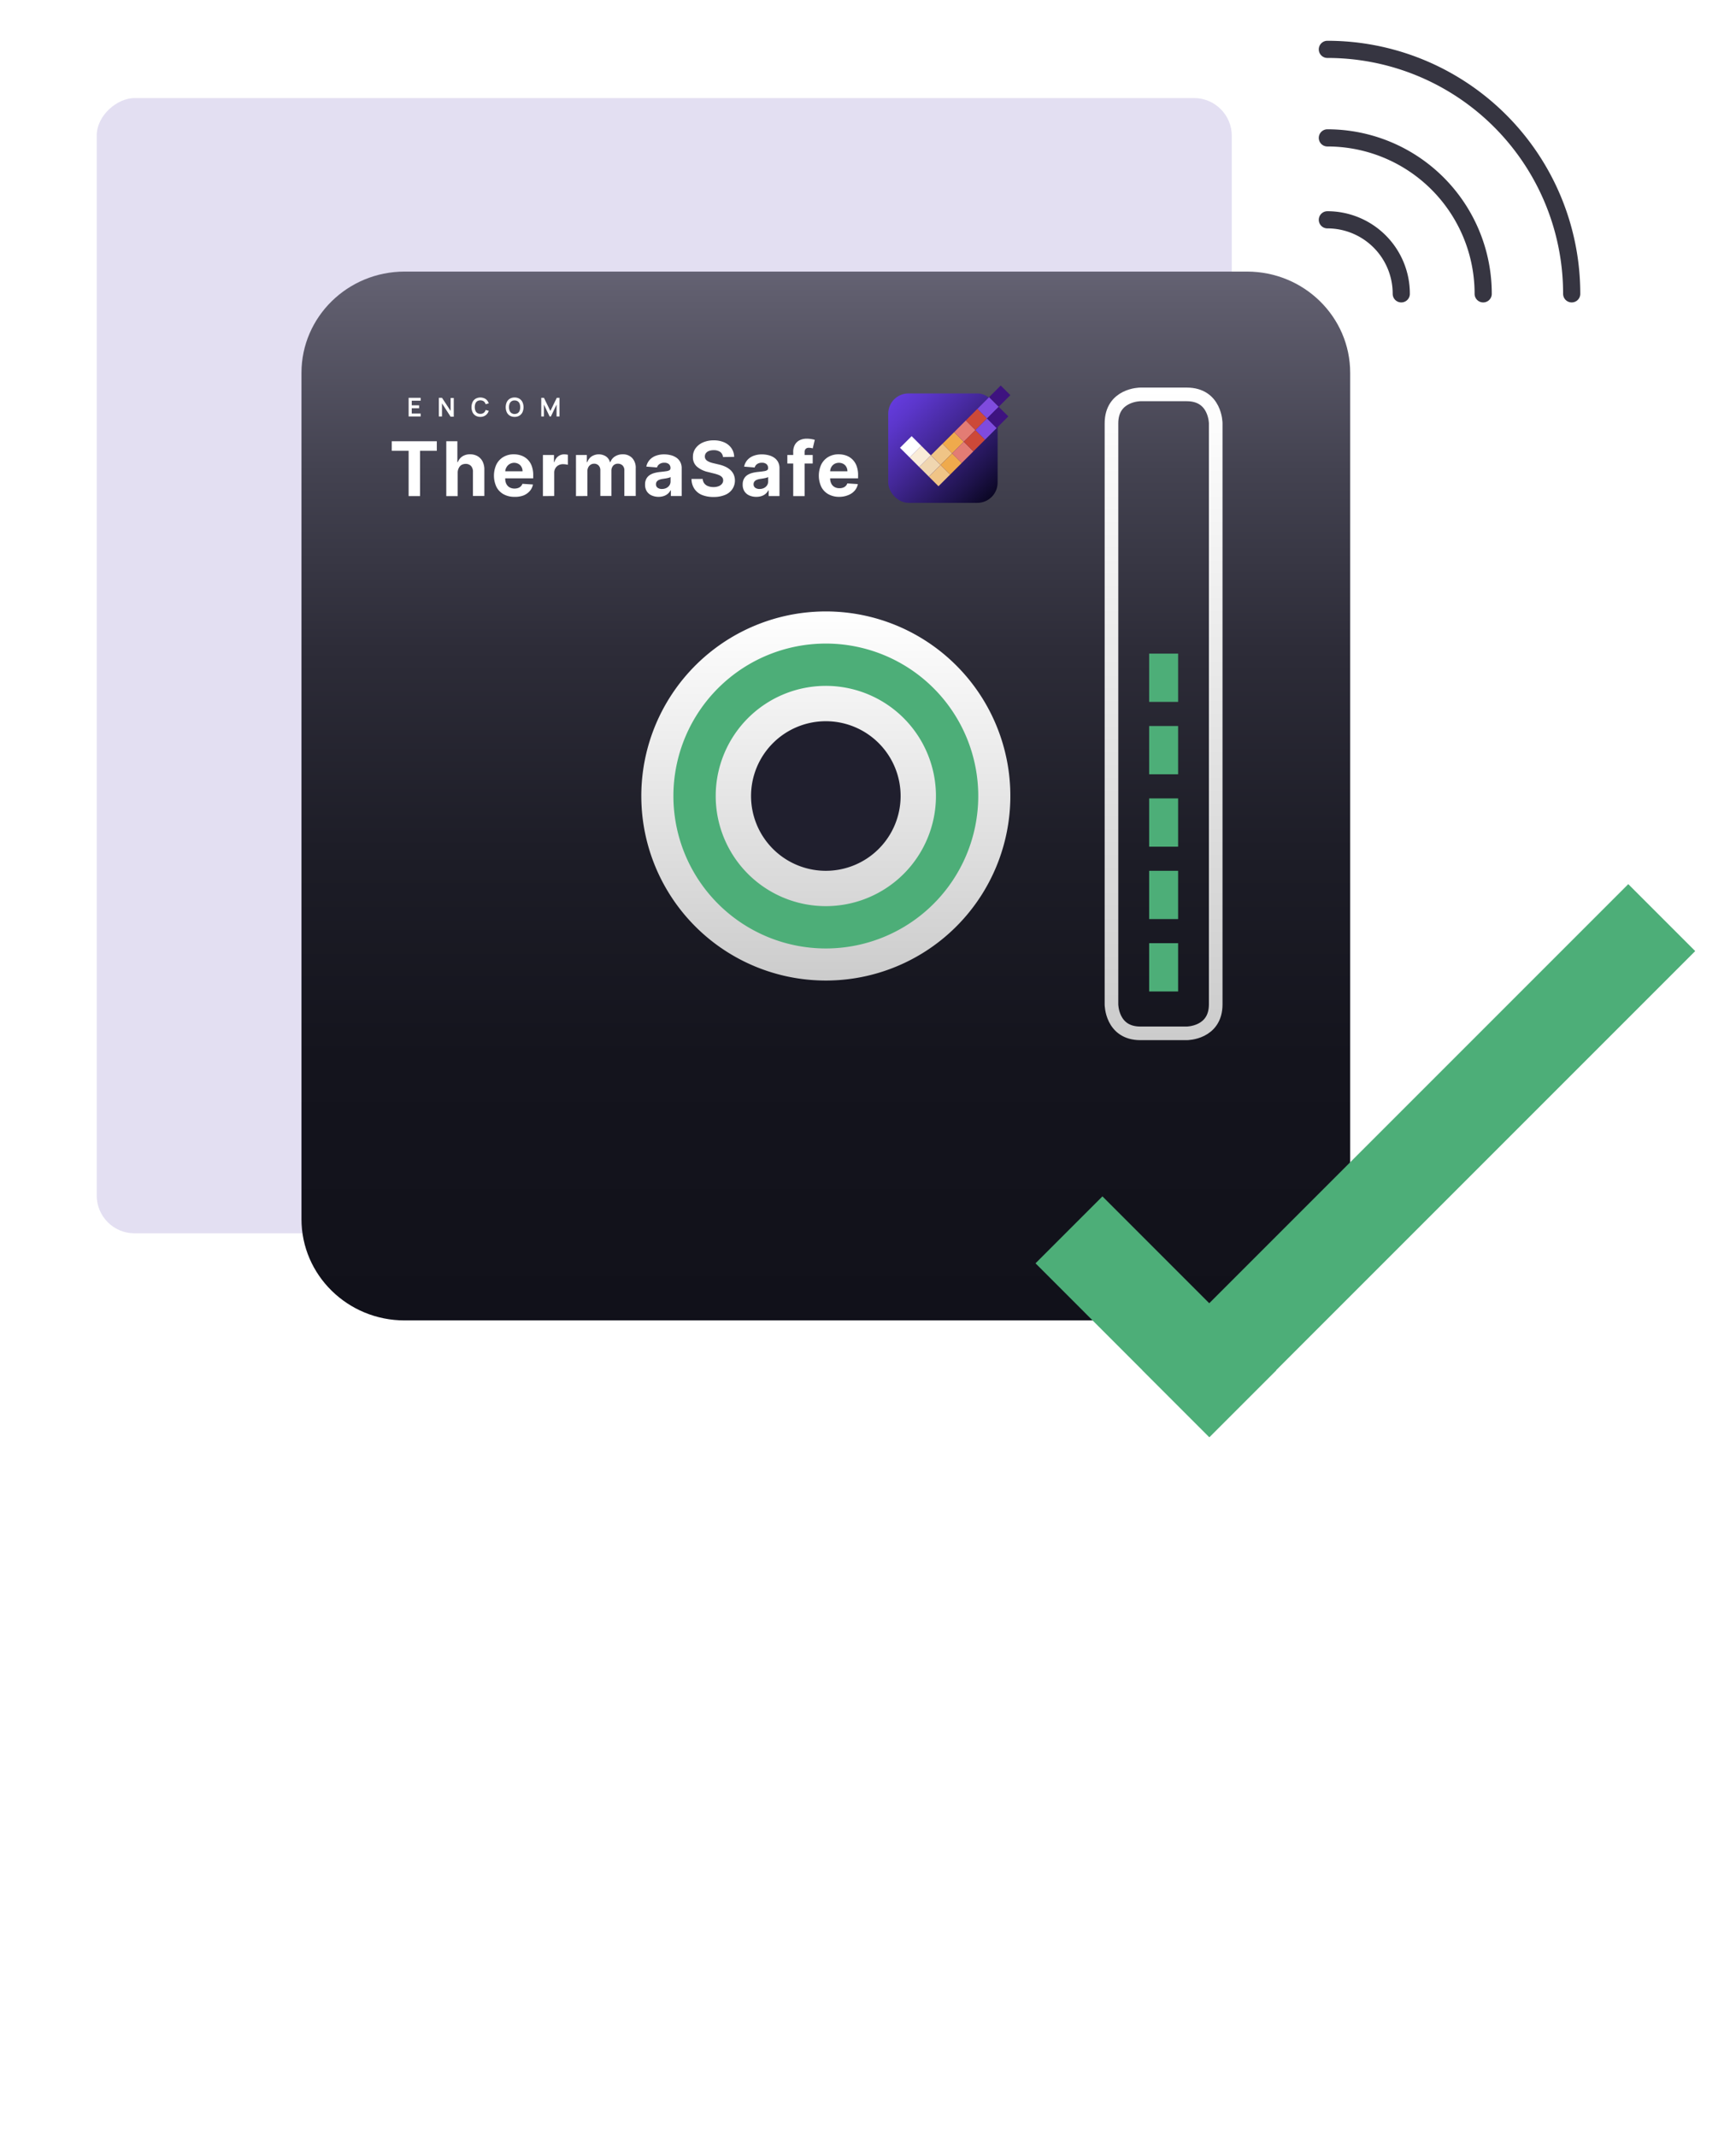 <?xml version="1.0" encoding="UTF-8"?> <svg xmlns="http://www.w3.org/2000/svg" xmlns:xlink="http://www.w3.org/1999/xlink" viewBox="0 0 650 800"><defs><style>.cls-1{fill:#fff;}.cls-2{fill:#e3dff2;}.cls-3{fill:url(#linear-gradient);}.cls-18,.cls-4,.cls-8{fill:none;}.cls-4{stroke-miterlimit:22.93;stroke-width:5.1px;stroke:url(#linear-gradient-2);}.cls-5{fill:#4dae78;}.cls-6{fill:url(#linear-gradient-3);}.cls-7{fill:#201f2e;}.cls-8{stroke:#363541;stroke-linecap:round;stroke-width:6.43px;}.cls-18,.cls-8{stroke-miterlimit:10;}.cls-9{fill:url(#linear-gradient-4);}.cls-10{fill:#f9ecd8;}.cls-11{fill:#f0d6b0;}.cls-12{fill:#f0c486;}.cls-13{fill:#efaa4c;}.cls-14{fill:#e37c74;}.cls-15{fill:#cd4938;}.cls-16{fill:#7f4bde;}.cls-17{fill:#3e137f;}.cls-18{stroke:#4dae78;stroke-width:15.84px;}</style><linearGradient id="linear-gradient" x1="309.21" y1="101.67" x2="309.21" y2="494.32" gradientUnits="userSpaceOnUse"><stop offset="0" stop-color="#646273"></stop><stop offset="0.02" stop-color="#605e6e"></stop><stop offset="0.19" stop-color="#434250"></stop><stop offset="0.36" stop-color="#2d2c38"></stop><stop offset="0.55" stop-color="#1d1d27"></stop><stop offset="0.75" stop-color="#14141d"></stop><stop offset="1" stop-color="#11111a"></stop></linearGradient><linearGradient id="linear-gradient-2" x1="435.69" y1="145.1" x2="435.69" y2="389.38" gradientUnits="userSpaceOnUse"><stop offset="0" stop-color="#fff"></stop><stop offset="1" stop-color="#ccc"></stop></linearGradient><linearGradient id="linear-gradient-3" x1="309.21" y1="228.91" x2="309.21" y2="367.08" xlink:href="#linear-gradient-2"></linearGradient><linearGradient id="linear-gradient-4" x1="334.79" y1="149.51" x2="371.31" y2="186.03" gradientUnits="userSpaceOnUse"><stop offset="0" stop-color="#643bdc"></stop><stop offset="0.14" stop-color="#5b36ca"></stop><stop offset="0.42" stop-color="#442899"></stop><stop offset="0.81" stop-color="#1f134d"></stop><stop offset="1" stop-color="#0b0724"></stop></linearGradient></defs><g id="Layer_2" data-name="Layer 2"><g id="Layer_1-2" data-name="Layer 1"><rect class="cls-1" width="650" height="800"></rect><rect class="cls-2" x="36.21" y="36.72" width="425" height="425" rx="14.15" transform="translate(-0.51 497.92) rotate(-90)"></rect><path class="cls-3" d="M151.5,494.32H466.92c21.33,0,38.62-17,38.62-37.9V139.57c0-20.93-17.29-37.9-38.62-37.9H151.5c-21.33,0-38.62,17-38.62,37.9V456.42C112.88,477.35,130.17,494.32,151.5,494.32Z"></path><path class="cls-4" d="M427,147.65s-10.84,0-10.84,10.84V376s0,10.85,10.84,10.85h17.35s10.84,0,10.84-10.85V158.49s0-10.84-10.84-10.84Z"></path><polygon class="cls-5" points="430.27 271.8 430.27 271.8 430.27 289.87 441.11 289.87 441.11 271.8 430.27 271.8"></polygon><polygon class="cls-5" points="430.27 298.9 430.27 298.9 430.27 316.97 441.11 316.97 441.11 298.9 430.27 298.9"></polygon><polygon class="cls-5" points="430.27 326 430.27 326 430.27 344.07 441.11 344.07 441.11 326 430.27 326"></polygon><polygon class="cls-5" points="430.27 244.69 430.27 244.69 430.27 262.76 441.11 262.76 441.11 244.69 430.27 244.69"></polygon><polygon class="cls-5" points="430.27 353.1 430.27 353.1 430.27 371.17 441.11 371.17 441.11 353.1 430.27 353.1"></polygon><path class="cls-6" d="M309.21,367.08A69.09,69.09,0,1,0,240.12,298a69.08,69.08,0,0,0,69.09,69.08"></path><path class="cls-7" d="M309.21,326a28,28,0,1,0-28-28,28,28,0,0,0,28,28"></path><rect class="cls-5" x="402.6" y="416.77" width="257.28" height="35.44" transform="translate(-151.64 502.9) rotate(-45)"></rect><rect class="cls-5" x="415.07" y="446.88" width="35.44" height="92.06" transform="translate(-221.77 450.34) rotate(-44.99)"></rect><path class="cls-8" d="M497,51.62A58.33,58.33,0,0,1,555.34,110"></path><path class="cls-8" d="M497,18.48A91.47,91.47,0,0,1,588.48,110"></path><path class="cls-8" d="M497,82.29A27.66,27.66,0,0,1,524.67,110"></path><path class="cls-1" d="M153,155.92v-7h4.5v1.09h-3.33v1.72h2.75v1.09h-2.75v2h3.33v1.09Z"></path><path class="cls-1" d="M164.31,155.92v-7h1.18l3.23,4.91V149h1.18v7h-1.18L165.49,151v4.91Z"></path><path class="cls-1" d="M179.87,156.07a3.4,3.4,0,0,1-1.79-.46,2.93,2.93,0,0,1-1.14-1.27,4.71,4.71,0,0,1,0-3.8,2.93,2.93,0,0,1,1.14-1.27,3.69,3.69,0,0,1,3.8.14A3.17,3.17,0,0,1,183,151l-1.17.32a2.17,2.17,0,0,0-.69-1.07,2.34,2.34,0,0,0-2.44-.07,2,2,0,0,0-.7.89,3.81,3.81,0,0,0,0,2.66,1.87,1.87,0,0,0,.7.88,2,2,0,0,0,1.17.32,2,2,0,0,0,1.27-.39,2.14,2.14,0,0,0,.69-1.06l1.17.32a3.14,3.14,0,0,1-1.12,1.62A3.23,3.23,0,0,1,179.87,156.07Z"></path><path class="cls-1" d="M192.68,156.07a3.43,3.43,0,0,1-1.79-.46,3,3,0,0,1-1.14-1.27,4.71,4.71,0,0,1,0-3.8,3,3,0,0,1,1.14-1.27,3.34,3.34,0,0,1,1.79-.46,3.29,3.29,0,0,1,1.79.46,3,3,0,0,1,1.15,1.27,4.71,4.71,0,0,1,0,3.8,3,3,0,0,1-1.15,1.27A3.38,3.38,0,0,1,192.68,156.07Zm0-1.1a2,2,0,0,0,1.17-.31,1.89,1.89,0,0,0,.7-.89,3.81,3.81,0,0,0,0-2.66,1.92,1.92,0,0,0-.7-.88,2.12,2.12,0,0,0-1.17-.32,2,2,0,0,0-1.16.31,1.87,1.87,0,0,0-.7.88,3.45,3.45,0,0,0-.24,1.34,3.4,3.4,0,0,0,.24,1.33,1.9,1.9,0,0,0,.69.88A2.24,2.24,0,0,0,192.68,155Z"></path><path class="cls-1" d="M202.66,155.92v-7h1l2.41,4.93,2.41-4.93h1v7h-1.09v-4.46l-2.13,4.46h-.47l-2.13-4.46v4.46Z"></path><rect class="cls-9" x="332.57" y="147.29" width="40.96" height="40.96" rx="7.58"></rect><path class="cls-1" d="M146.69,168.77v-3.58h16.86v3.58h-6.28v16.95H153V168.77Z"></path><path class="cls-1" d="M171.37,176.82v8.9H167.1V165.19h4.15V173h.18a4.39,4.39,0,0,1,1.69-2.14,5.09,5.09,0,0,1,2.91-.78,5.49,5.49,0,0,1,2.8.7,4.82,4.82,0,0,1,1.87,2,6.63,6.63,0,0,1,.65,3.1v9.8h-4.27v-9a3.14,3.14,0,0,0-.71-2.22,2.65,2.65,0,0,0-2-.79,3.19,3.19,0,0,0-1.54.37,2.64,2.64,0,0,0-1,1.08A3.71,3.71,0,0,0,171.37,176.82Z"></path><path class="cls-1" d="M192.58,186a8.1,8.1,0,0,1-4.08-1,6.5,6.5,0,0,1-2.63-2.74,10,10,0,0,1,0-8.39,6.8,6.8,0,0,1,2.6-2.79,7.52,7.52,0,0,1,3.94-1,8.18,8.18,0,0,1,2.84.49,6.49,6.49,0,0,1,2.31,1.46,6.66,6.66,0,0,1,1.54,2.44,9.68,9.68,0,0,1,.55,3.43v1.17h-13v-2.64h9a3.2,3.2,0,0,0-.4-1.63,2.91,2.91,0,0,0-1.11-1.12A3.31,3.31,0,0,0,189.6,175a3.34,3.34,0,0,0-.43,1.66v2.51a4.35,4.35,0,0,0,.42,2,3.11,3.11,0,0,0,1.21,1.28,3.65,3.65,0,0,0,1.85.45,3.91,3.91,0,0,0,1.31-.2,2.59,2.59,0,0,0,1.65-1.58l3.95.26a5.33,5.33,0,0,1-1.23,2.48,6.11,6.11,0,0,1-2.38,1.64A8.85,8.85,0,0,1,192.58,186Z"></path><path class="cls-1" d="M203.28,185.72V170.33h4.14V173h.16a4,4,0,0,1,1.42-2.17,3.73,3.73,0,0,1,2.28-.74,5.89,5.89,0,0,1,.69.05,3.5,3.5,0,0,1,.65.11V174a6.14,6.14,0,0,0-.83-.16,8.85,8.85,0,0,0-1-.07,3.43,3.43,0,0,0-1.68.41,3,3,0,0,0-1.16,1.13,3.14,3.14,0,0,0-.43,1.66v8.71Z"></path><path class="cls-1" d="M215.66,185.72V170.33h4.07V173h.18a4.26,4.26,0,0,1,1.61-2.13,5,5,0,0,1,5.38,0,3.8,3.8,0,0,1,1.48,2.13h.16a4.17,4.17,0,0,1,1.71-2.12,5.31,5.31,0,0,1,2.93-.8,4.72,4.72,0,0,1,3.51,1.37,5.33,5.33,0,0,1,1.34,3.88v10.35h-4.26v-9.51a2.51,2.51,0,0,0-.68-1.93,2.41,2.41,0,0,0-1.7-.64,2.28,2.28,0,0,0-1.81.74,2.8,2.8,0,0,0-.66,1.94v9.4h-4.14v-9.6a2.5,2.5,0,0,0-.64-1.81,2.28,2.28,0,0,0-1.7-.67,2.33,2.33,0,0,0-1.28.36,2.54,2.54,0,0,0-.9,1,3.21,3.21,0,0,0-.33,1.49v9.24Z"></path><path class="cls-1" d="M246.64,186a6.3,6.3,0,0,1-2.63-.52,4.13,4.13,0,0,1-1.82-1.53,4.57,4.57,0,0,1-.66-2.54,4.38,4.38,0,0,1,.47-2.15,3.78,3.78,0,0,1,1.28-1.41,6.32,6.32,0,0,1,1.85-.8,13.58,13.58,0,0,1,2.18-.38c.89-.09,1.62-.18,2.16-.27a3,3,0,0,0,1.2-.37.86.86,0,0,0,.37-.74v-.06a1.86,1.86,0,0,0-.6-1.48,2.53,2.53,0,0,0-1.69-.52,3,3,0,0,0-1.83.51A2.31,2.31,0,0,0,246,175l-4-.32a5.41,5.41,0,0,1,1.18-2.44,5.8,5.8,0,0,1,2.28-1.58,8.72,8.72,0,0,1,3.24-.56,9.87,9.87,0,0,1,2.46.31,6.46,6.46,0,0,1,2.1.93,4.61,4.61,0,0,1,1.45,1.62,4.93,4.93,0,0,1,.53,2.36v10.38h-4.05v-2.14h-.12a4.23,4.23,0,0,1-1,1.27,4.41,4.41,0,0,1-1.5.85A5.89,5.89,0,0,1,246.64,186Zm1.22-2.95a3.53,3.53,0,0,0,1.66-.37,3,3,0,0,0,1.14-1,2.67,2.67,0,0,0,.41-1.45v-1.64a2.2,2.2,0,0,1-.55.24c-.23.07-.49.13-.78.19s-.57.11-.86.15l-.78.12a5.09,5.09,0,0,0-1.31.35,2,2,0,0,0-.87.64,1.6,1.6,0,0,0-.31,1,1.55,1.55,0,0,0,.63,1.33A2.74,2.74,0,0,0,247.86,183.06Z"></path><path class="cls-1" d="M270.69,171.1a2.55,2.55,0,0,0-1-1.89,4.11,4.11,0,0,0-2.47-.67,4.77,4.77,0,0,0-1.8.3,2.49,2.49,0,0,0-1.11.81,2,2,0,0,0-.39,1.19,1.72,1.72,0,0,0,.24,1,2.36,2.36,0,0,0,.7.71,5.7,5.7,0,0,0,1.05.51,10.42,10.42,0,0,0,1.26.36l1.84.44a13.25,13.25,0,0,1,2.47.8,7.59,7.59,0,0,1,1.94,1.24,5.13,5.13,0,0,1,1.28,1.72,5.62,5.62,0,0,1,.47,2.28,5.72,5.72,0,0,1-1,3.26,6,6,0,0,1-2.73,2.13,10.78,10.78,0,0,1-4.28.76,11.24,11.24,0,0,1-4.33-.76A6.29,6.29,0,0,1,260,183a6.63,6.63,0,0,1-1.08-3.71h4.2a3,3,0,0,0,.6,1.71,3.18,3.18,0,0,0,1.41,1,5.5,5.5,0,0,0,2,.34,5.15,5.15,0,0,0,1.92-.32,2.94,2.94,0,0,0,1.27-.89,2.06,2.06,0,0,0,.45-1.31,1.76,1.76,0,0,0-.41-1.17,3.17,3.17,0,0,0-1.18-.8,12.27,12.27,0,0,0-1.9-.6l-2.24-.56a9.47,9.47,0,0,1-4.1-2,4.59,4.59,0,0,1-1.49-3.62,5.35,5.35,0,0,1,1-3.26,6.69,6.69,0,0,1,2.77-2.18,9.83,9.83,0,0,1,4-.78,9.53,9.53,0,0,1,4,.78,6.34,6.34,0,0,1,2.66,2.18,5.71,5.71,0,0,1,1,3.23Z"></path><path class="cls-1" d="M283.19,186a6.3,6.3,0,0,1-2.63-.52,4.13,4.13,0,0,1-1.82-1.53,4.57,4.57,0,0,1-.66-2.54,4.38,4.38,0,0,1,.47-2.15,3.78,3.78,0,0,1,1.28-1.41,6.32,6.32,0,0,1,1.85-.8,13.58,13.58,0,0,1,2.18-.38c.89-.09,1.62-.18,2.16-.27a3,3,0,0,0,1.2-.37.86.86,0,0,0,.37-.74v-.06a1.86,1.86,0,0,0-.6-1.48,2.53,2.53,0,0,0-1.69-.52,3,3,0,0,0-1.83.51,2.31,2.31,0,0,0-.9,1.27l-3.95-.32a5.41,5.41,0,0,1,1.18-2.44,5.8,5.8,0,0,1,2.28-1.58,8.72,8.72,0,0,1,3.24-.56,9.87,9.87,0,0,1,2.46.31,6.46,6.46,0,0,1,2.1.93,4.61,4.61,0,0,1,1.45,1.62,4.93,4.93,0,0,1,.53,2.36v10.38h-4.05v-2.14h-.12a4.23,4.23,0,0,1-1,1.27,4.41,4.41,0,0,1-1.5.85A5.89,5.89,0,0,1,283.19,186Zm1.22-2.95a3.6,3.6,0,0,0,1.67-.37,2.94,2.94,0,0,0,1.13-1,2.67,2.67,0,0,0,.41-1.45v-1.64a2.2,2.2,0,0,1-.55.24c-.23.07-.49.13-.78.19s-.57.11-.86.15l-.78.12a5.09,5.09,0,0,0-1.31.35,2,2,0,0,0-.87.64,1.6,1.6,0,0,0-.31,1,1.55,1.55,0,0,0,.63,1.33A2.76,2.76,0,0,0,284.41,183.06Z"></path><path class="cls-1" d="M304.3,170.33v3.2h-9.5v-3.2ZM297,185.72V169.21a5.31,5.31,0,0,1,.66-2.77,4.18,4.18,0,0,1,1.8-1.66,6,6,0,0,1,2.59-.55,9.92,9.92,0,0,1,1.8.15,12.36,12.36,0,0,1,1.22.27l-.76,3.21c-.17-.05-.37-.1-.62-.15a3.64,3.64,0,0,0-.74-.07,1.64,1.64,0,0,0-1.32.44,1.84,1.84,0,0,0-.37,1.21v16.43Z"></path><path class="cls-1" d="M314.23,186a8.12,8.12,0,0,1-4.09-1,6.56,6.56,0,0,1-2.63-2.74,10,10,0,0,1,0-8.39,6.87,6.87,0,0,1,2.6-2.79,7.56,7.56,0,0,1,3.95-1,8.26,8.26,0,0,1,2.84.49,6.45,6.45,0,0,1,2.3,1.46,6.66,6.66,0,0,1,1.54,2.44,9.68,9.68,0,0,1,.55,3.43v1.17h-13v-2.64h9a3.2,3.2,0,0,0-.4-1.63,2.82,2.82,0,0,0-1.1-1.12,3.5,3.5,0,0,0-3.36,0,3.18,3.18,0,0,0-1.17,1.19,3.45,3.45,0,0,0-.43,1.66v2.51a4.22,4.22,0,0,0,.43,2,3,3,0,0,0,1.2,1.28,3.66,3.66,0,0,0,1.86.45,3.85,3.85,0,0,0,1.3-.2,2.64,2.64,0,0,0,1-.6,2.53,2.53,0,0,0,.64-1l3.95.26a5.41,5.41,0,0,1-1.22,2.48,6.15,6.15,0,0,1-2.39,1.64A8.76,8.76,0,0,1,314.23,186Z"></path><rect class="cls-1" x="337.88" y="164.71" width="6.16" height="5.09" transform="translate(-18.4 290.09) rotate(-45)"></rect><rect class="cls-10" x="341.48" y="168.31" width="6.16" height="5.09" transform="translate(-19.89 293.69) rotate(-45)"></rect><rect class="cls-11" x="345.09" y="171.91" width="6.16" height="5.09" transform="translate(-21.39 297.29) rotate(-45)"></rect><rect class="cls-12" x="349.44" y="167.55" width="6.16" height="5.09" transform="translate(-17.03 299.09) rotate(-45)"></rect><rect class="cls-13" x="353.8" y="163.2" width="6.16" height="5.09" transform="translate(-12.67 300.9) rotate(-45)"></rect><rect class="cls-14" x="358.16" y="158.84" width="6.16" height="5.09" transform="translate(-8.31 302.71) rotate(-45)"></rect><rect class="cls-15" x="362.52" y="154.48" width="6.16" height="5.09" transform="translate(-3.95 304.51) rotate(-45)"></rect><rect class="cls-16" x="366.88" y="150.12" width="6.16" height="5.09" transform="translate(0.41 306.32) rotate(-45)"></rect><rect class="cls-13" x="353.04" y="171.15" width="6.16" height="5.09" transform="translate(-18.52 302.7) rotate(-45)"></rect><rect class="cls-14" x="357.4" y="166.8" width="6.16" height="5.09" transform="translate(-14.16 304.5) rotate(-45)"></rect><rect class="cls-15" x="361.76" y="162.44" width="6.16" height="5.09" transform="translate(-9.8 306.31) rotate(-45)"></rect><rect class="cls-16" x="366.12" y="158.08" width="6.16" height="5.09" transform="translate(-5.44 308.11) rotate(-45)"></rect><rect class="cls-17" x="370.48" y="153.72" width="6.16" height="5.09" transform="translate(-1.08 309.92) rotate(-45)"></rect><rect class="cls-17" x="371.24" y="145.76" width="6.16" height="5.09" transform="translate(4.77 308.12) rotate(-45)"></rect><rect class="cls-12" x="348.69" y="175.51" width="6.16" height="5.09" transform="translate(-22.88 300.89) rotate(-45)"></rect><path class="cls-18" d="M309.21,347.15A49.15,49.15,0,1,0,260.06,298a49.15,49.15,0,0,0,49.15,49.15"></path></g></g></svg> 